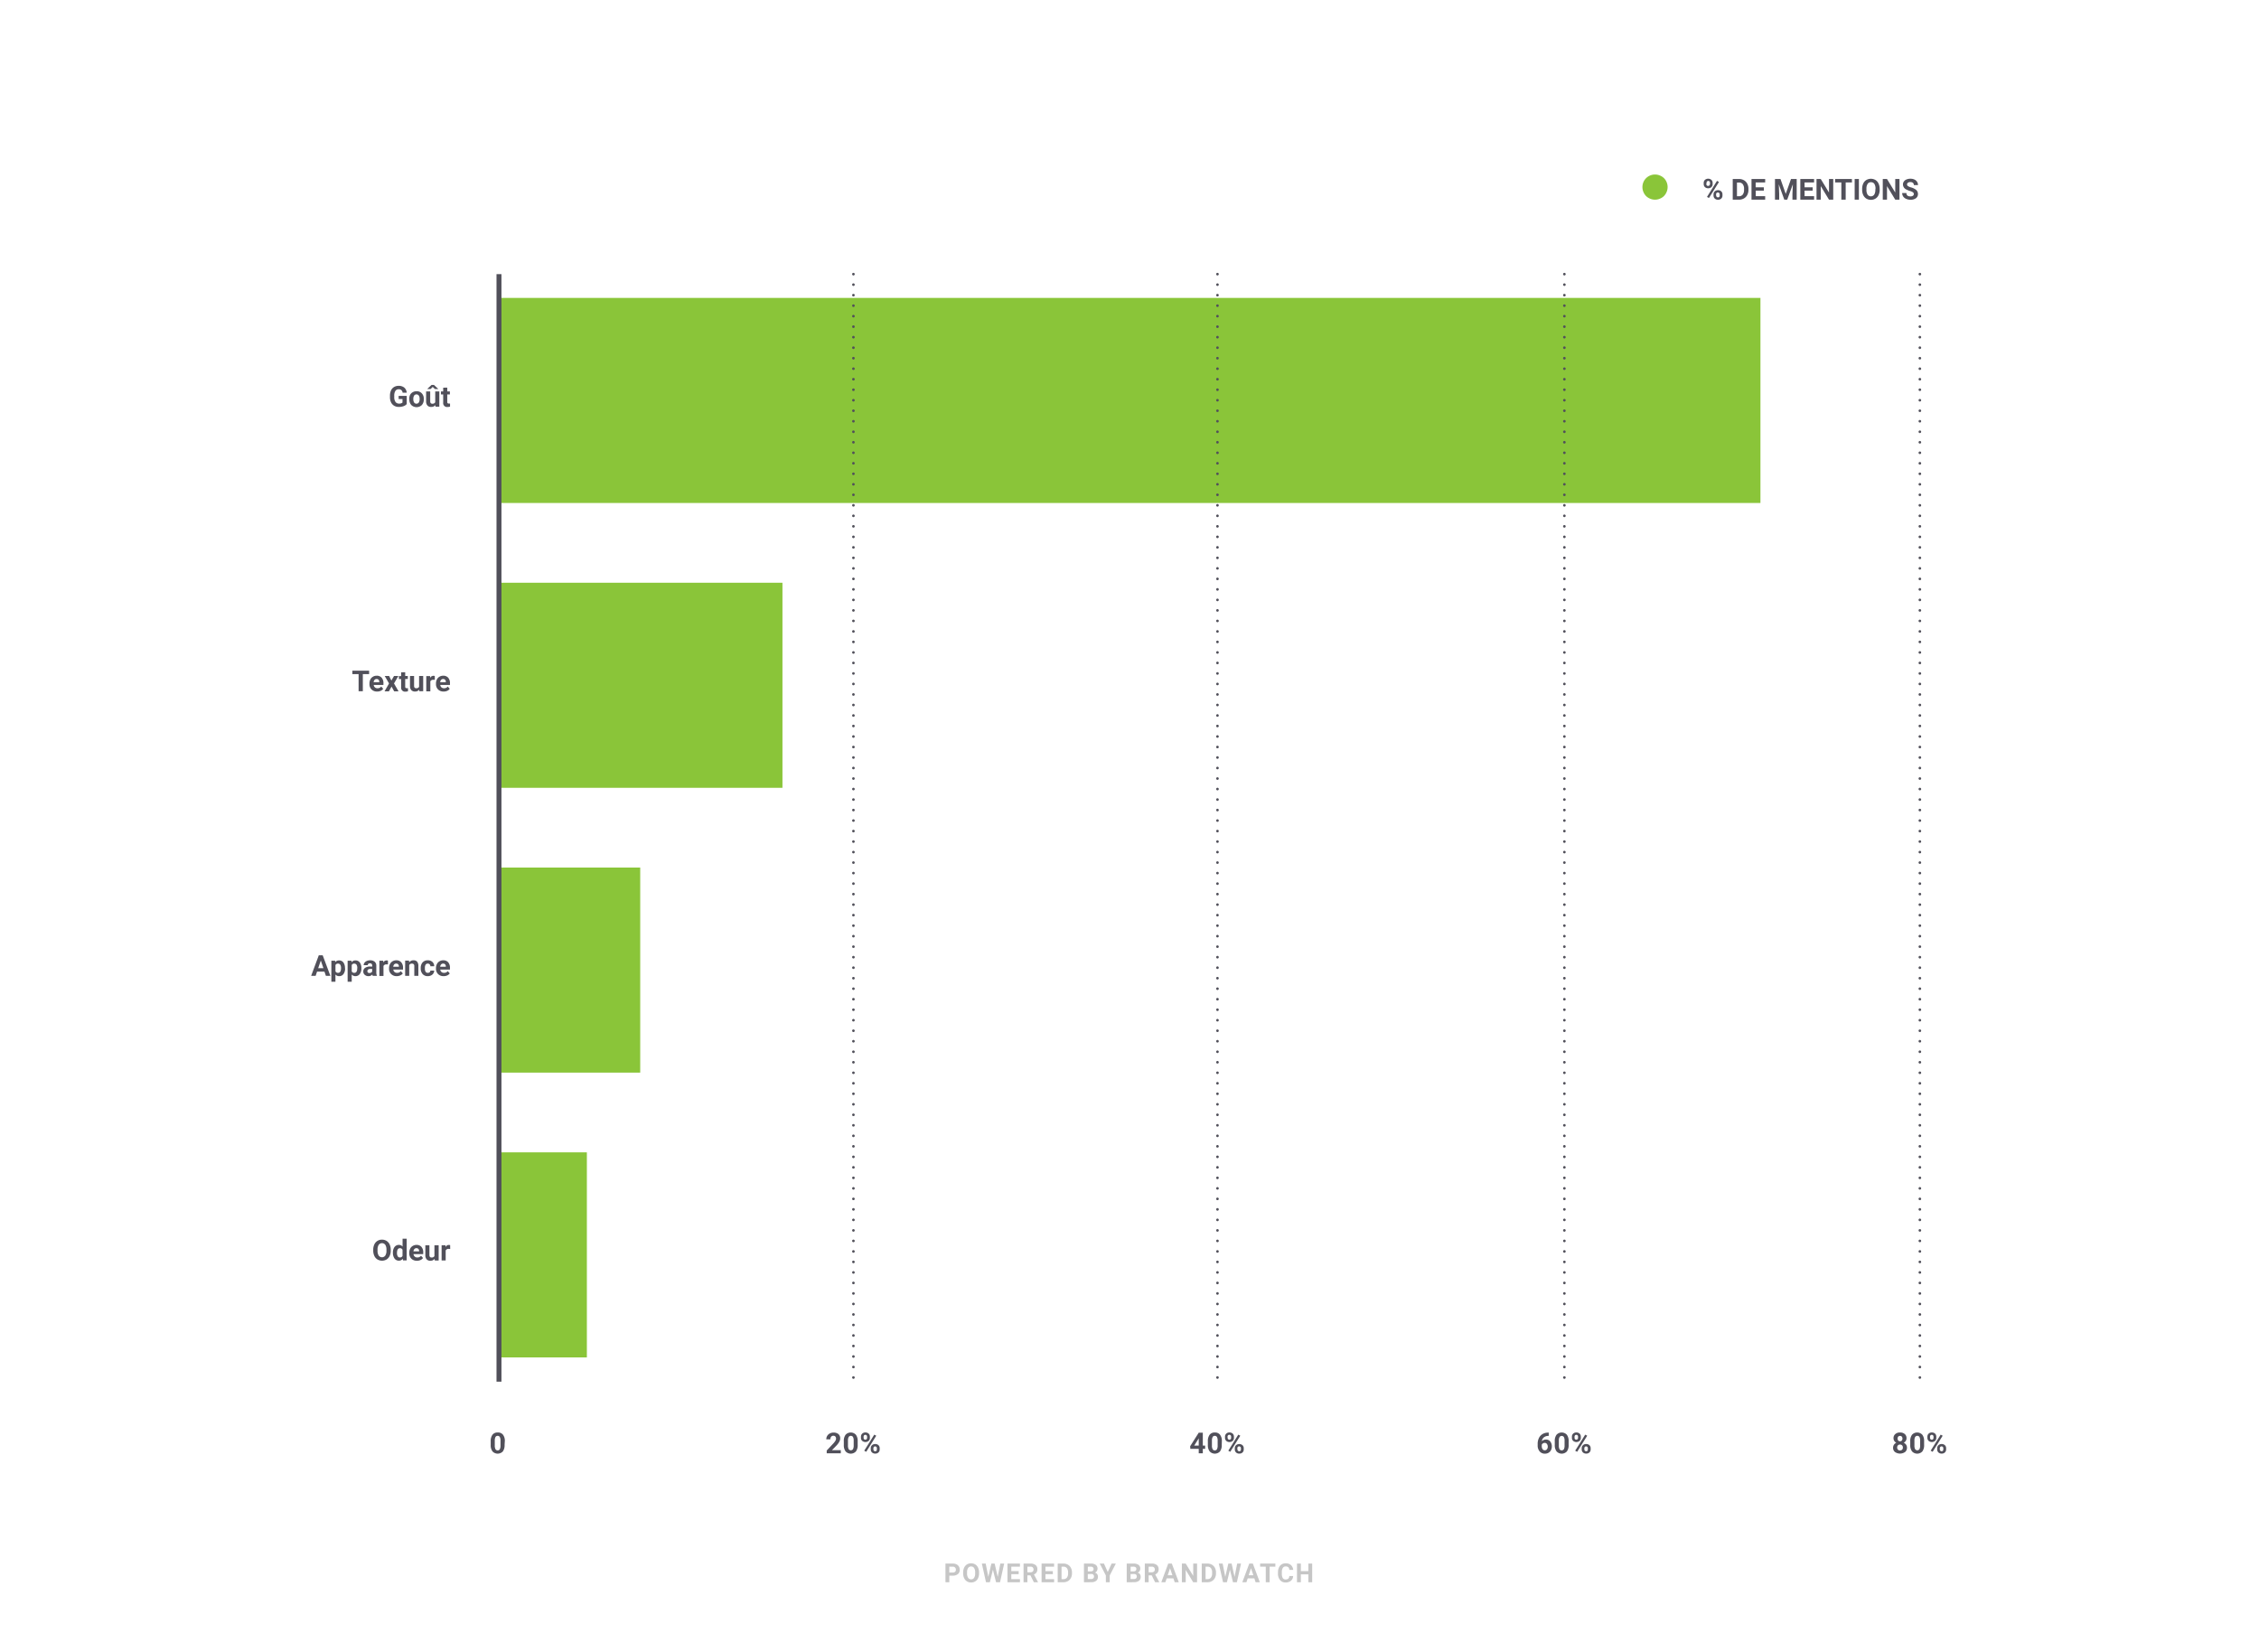 <svg xmlns="http://www.w3.org/2000/svg" viewBox="0 0 860 629"><defs><style>.cls-1{isolation:isolate;}.cls-2{fill:#c6c6c6;}.cls-3{fill:#8ac539;}.cls-4{fill:#51505a;}.cls-5,.cls-6{fill:none;stroke:#51505a;}.cls-5{stroke-linecap:round;stroke-linejoin:round;stroke-dasharray:0 4;mix-blend-mode:multiply;}.cls-6{stroke-miterlimit:10;stroke-width:1.88px;}</style></defs><g class="cls-1"><g id="Layer_1" data-name="Layer 1"><path class="cls-2" d="M361.4,599.77v2.51h-1.46v-7.11h2.77a3.15,3.15,0,0,1,1.41.29,2.1,2.1,0,0,1,.93.83,2.31,2.31,0,0,1,.33,1.23,2.06,2.06,0,0,1-.71,1.65,3,3,0,0,1-2,.6Zm0-1.19h1.31a1.32,1.32,0,0,0,.89-.27,1,1,0,0,0,.3-.78,1.1,1.1,0,0,0-1.15-1.18H361.4Z"/><path class="cls-2" d="M372.73,598.88a4.38,4.38,0,0,1-.37,1.84,2.72,2.72,0,0,1-1.07,1.22,2.88,2.88,0,0,1-1.58.43,3,3,0,0,1-1.58-.42,2.81,2.81,0,0,1-1.07-1.21,4.2,4.2,0,0,1-.39-1.82v-.35a4.3,4.3,0,0,1,.38-1.85,2.78,2.78,0,0,1,1.07-1.22,3.12,3.12,0,0,1,3.16,0,2.78,2.78,0,0,1,1.07,1.22,4.3,4.3,0,0,1,.38,1.85Zm-1.49-.32a3,3,0,0,0-.4-1.7,1.28,1.28,0,0,0-1.14-.58,1.32,1.32,0,0,0-1.14.57,3,3,0,0,0-.4,1.69v.34a3,3,0,0,0,.4,1.69,1.3,1.3,0,0,0,1.15.6,1.27,1.27,0,0,0,1.13-.58,2.89,2.89,0,0,0,.4-1.68Z"/><path class="cls-2" d="M379.83,600.23l1-5.06h1.46l-1.58,7.11H379.2L378,597.52l-1.16,4.76h-1.47l-1.58-7.11h1.46l1,5.05,1.17-5.05h1.24Z"/><path class="cls-2" d="M387.81,599.2H385v1.9h3.3v1.18h-4.76v-7.11h4.75v1.18H385v1.7h2.81Z"/><path class="cls-2" d="M392.29,599.67h-1.16v2.61h-1.47v-7.11h2.64a3,3,0,0,1,1.95.56,1.94,1.94,0,0,1,.68,1.59,2.18,2.18,0,0,1-.31,1.21,2.15,2.15,0,0,1-1,.77l1.54,2.91v.07h-1.57Zm-1.16-1.18h1.18a1.22,1.22,0,0,0,.85-.28,1,1,0,0,0,.31-.78,1.08,1.08,0,0,0-.29-.79,1.19,1.19,0,0,0-.88-.29h-1.17Z"/><path class="cls-2" d="M400.82,599.2H398v1.9h3.3v1.18h-4.77v-7.11h4.76v1.18H398v1.7h2.81Z"/><path class="cls-2" d="M402.67,602.28v-7.11h2.19a3.31,3.31,0,0,1,1.67.42,2.92,2.92,0,0,1,1.16,1.2,3.67,3.67,0,0,1,.41,1.77v.33a3.71,3.71,0,0,1-.4,1.76,3,3,0,0,1-1.15,1.2,3.49,3.49,0,0,1-1.68.43Zm1.46-5.93v4.75h.71a1.62,1.62,0,0,0,1.32-.56,2.59,2.59,0,0,0,.46-1.61v-.37a2.6,2.6,0,0,0-.45-1.65,1.6,1.6,0,0,0-1.31-.56Z"/><path class="cls-2" d="M412.66,602.28v-7.11h2.49a3.26,3.26,0,0,1,2,.49,1.7,1.7,0,0,1,.67,1.46,1.63,1.63,0,0,1-.27.92,1.58,1.58,0,0,1-.74.58,1.49,1.49,0,0,1,.86.55,1.65,1.65,0,0,1,.31,1,1.89,1.89,0,0,1-.65,1.55,3,3,0,0,1-1.87.54Zm1.46-4.13h1.09c.74,0,1.11-.31,1.11-.89a.83.83,0,0,0-.28-.69,1.44,1.44,0,0,0-.89-.22h-1Zm0,1v1.92h1.26a1.21,1.21,0,0,0,.81-.25.85.85,0,0,0,.29-.68.89.89,0,0,0-1-1Z"/><path class="cls-2" d="M421.72,598.37l1.48-3.2h1.6l-2.33,4.53v2.58H421V599.7l-2.33-4.53h1.6Z"/><path class="cls-2" d="M428.94,602.28v-7.11h2.49a3.29,3.29,0,0,1,2,.49,1.72,1.72,0,0,1,.67,1.46,1.63,1.63,0,0,1-.27.92,1.56,1.56,0,0,1-.75.58,1.46,1.46,0,0,1,.86.55,1.65,1.65,0,0,1,.32,1,1.87,1.87,0,0,1-.66,1.55,3,3,0,0,1-1.86.54Zm1.47-4.13h1.08c.74,0,1.11-.31,1.11-.89a.8.8,0,0,0-.28-.69,1.42,1.42,0,0,0-.89-.22h-1Zm0,1v1.92h1.25a1.17,1.17,0,0,0,.81-.25.82.82,0,0,0,.29-.68.89.89,0,0,0-1-1Z"/><path class="cls-2" d="M438.46,599.67h-1.17v2.61h-1.46v-7.11h2.64a2.93,2.93,0,0,1,1.94.56,1.92,1.92,0,0,1,.68,1.59,2.18,2.18,0,0,1-.31,1.21,2.15,2.15,0,0,1-1,.77l1.54,2.91v.07h-1.57Zm-1.17-1.18h1.18a1.27,1.27,0,0,0,.86-.28,1,1,0,0,0,.3-.78,1.08,1.08,0,0,0-.29-.79,1.18,1.18,0,0,0-.87-.29h-1.18Z"/><path class="cls-2" d="M446.72,600.81h-2.57l-.49,1.47h-1.55l2.64-7.11h1.36l2.66,7.11h-1.56Zm-2.17-1.19h1.78l-.9-2.66Z"/><path class="cls-2" d="M455.72,602.28h-1.47l-2.85-4.68v4.68h-1.46v-7.11h1.46l2.86,4.68v-4.68h1.46Z"/><path class="cls-2" d="M457.5,602.28v-7.11h2.18a3.33,3.33,0,0,1,1.68.42,3,3,0,0,1,1.16,1.2,3.79,3.79,0,0,1,.41,1.77v.33a3.72,3.72,0,0,1-.41,1.76,2.89,2.89,0,0,1-1.15,1.2,3.43,3.43,0,0,1-1.67.43Zm1.46-5.93v4.75h.71a1.6,1.6,0,0,0,1.31-.56,2.53,2.53,0,0,0,.47-1.61v-.37a2.6,2.6,0,0,0-.45-1.65,1.6,1.6,0,0,0-1.32-.56Z"/><path class="cls-2" d="M470,600.23l1-5.06h1.46l-1.58,7.11H469.4l-1.16-4.76-1.16,4.76h-1.47L464,595.17h1.46l1,5.05,1.17-5.05h1.25Z"/><path class="cls-2" d="M477.54,600.81H475l-.49,1.47h-1.56l2.65-7.11h1.35l2.67,7.11H478Zm-2.17-1.19h1.78l-.89-2.66Z"/><path class="cls-2" d="M485.53,596.35h-2.18v5.93h-1.47v-5.93h-2.15v-1.18h5.8Z"/><path class="cls-2" d="M492.3,599.91a2.46,2.46,0,0,1-.84,1.8,3,3,0,0,1-2,.66,2.65,2.65,0,0,1-2.15-.92,3.76,3.76,0,0,1-.78-2.52v-.44a4.25,4.25,0,0,1,.36-1.8,2.71,2.71,0,0,1,1-1.2,2.89,2.89,0,0,1,1.56-.42,2.93,2.93,0,0,1,2,.66,2.68,2.68,0,0,1,.86,1.85h-1.46a1.51,1.51,0,0,0-.38-1,1.42,1.42,0,0,0-1-.31,1.23,1.23,0,0,0-1.09.53,2.88,2.88,0,0,0-.38,1.62V599a3.2,3.2,0,0,0,.35,1.69,1.23,1.23,0,0,0,1.1.53,1.5,1.5,0,0,0,1-.31,1.42,1.42,0,0,0,.38-1Z"/><path class="cls-2" d="M499.55,602.28h-1.46v-3h-2.86v3h-1.46v-7.11h1.46v2.88h2.86v-2.88h1.46Z"/><rect class="cls-3" x="189.57" y="113.4" width="480.63" height="78.06"/><rect class="cls-3" x="189.57" y="221.82" width="108.31" height="78.06"/><rect class="cls-3" x="189.57" y="330.23" width="54.16" height="78.06"/><rect class="cls-3" x="189.57" y="438.64" width="33.85" height="78.06"/><path class="cls-4" d="M154.84,153.8a2.76,2.76,0,0,1-1.23.81,5.2,5.2,0,0,1-1.76.29,3.53,3.53,0,0,1-1.78-.44,3,3,0,0,1-1.19-1.29,4.51,4.51,0,0,1-.42-2v-.53a4.87,4.87,0,0,1,.39-2,2.93,2.93,0,0,1,1.14-1.31,3.32,3.32,0,0,1,1.74-.46,3.28,3.28,0,0,1,2.18.67,2.84,2.84,0,0,1,.93,1.93h-1.57a1.37,1.37,0,0,0-1.49-1.3,1.43,1.43,0,0,0-1.25.62,3.28,3.28,0,0,0-.44,1.84v.5a3.11,3.11,0,0,0,.47,1.86,1.6,1.6,0,0,0,1.37.63,1.79,1.79,0,0,0,1.3-.39v-1.35h-1.47v-1.19h3.08Z"/><path class="cls-4" d="M155.8,151.83a3.48,3.48,0,0,1,.33-1.54,2.44,2.44,0,0,1,1-1,2.87,2.87,0,0,1,1.45-.37,2.63,2.63,0,0,1,1.92.72,2.84,2.84,0,0,1,.83,2v.4a3,3,0,0,1-.74,2.14,2.89,2.89,0,0,1-4,0,3.06,3.06,0,0,1-.75-2.19Zm1.55.11a2.22,2.22,0,0,0,.31,1.27,1,1,0,0,0,.89.44,1,1,0,0,0,.88-.44,2.28,2.28,0,0,0,.32-1.38,2.1,2.1,0,0,0-.32-1.26,1.1,1.1,0,0,0-1.77,0A2.45,2.45,0,0,0,157.35,151.94Z"/><path class="cls-4" d="M165.74,154.2a1.93,1.93,0,0,1-1.59.7,1.81,1.81,0,0,1-1.42-.54,2.29,2.29,0,0,1-.51-1.57V149h1.56v3.76c0,.61.27.91.82.91a1.14,1.14,0,0,0,1.09-.55V149h1.56v5.81h-1.47ZM166.8,148v.07h-1.24l-.82-.78-.83.78H162.7V148l1.59-1.48h.9Z"/><path class="cls-4" d="M170.27,147.55V149h1v1.14h-1V153a.7.7,0,0,0,.13.46.63.63,0,0,0,.47.14,2.19,2.19,0,0,0,.46,0v1.18a3.34,3.34,0,0,1-.94.14,1.48,1.48,0,0,1-1.67-1.65v-3.13h-.85V149h.85v-1.43Z"/><path class="cls-4" d="M140.52,256.61h-2.39v6.51h-1.61v-6.51h-2.37V255.3h6.37Z"/><path class="cls-4" d="M143.54,263.23a2.85,2.85,0,0,1-2.08-.78,2.77,2.77,0,0,1-.81-2.09v-.15a3.59,3.59,0,0,1,.34-1.57,2.54,2.54,0,0,1,1-1.06,2.69,2.69,0,0,1,1.42-.37,2.4,2.4,0,0,1,1.87.75,3,3,0,0,1,.69,2.13v.63h-3.7a1.47,1.47,0,0,0,.45.92,1.36,1.36,0,0,0,1,.34,1.67,1.67,0,0,0,1.4-.65l.76.86a2.32,2.32,0,0,1-.94.77A3.18,3.18,0,0,1,143.54,263.23Zm-.18-4.77a1,1,0,0,0-.75.31,1.7,1.7,0,0,0-.37.9h2.16v-.13a1.13,1.13,0,0,0-.28-.8A1,1,0,0,0,143.36,258.46Z"/><path class="cls-4" d="M149,259.05l1-1.74h1.66L150,260.16l1.73,3h-1.67l-1-1.82-1,1.82h-1.67l1.72-3-1.65-2.85h1.67Z"/><path class="cls-4" d="M154.26,255.88v1.43h1v1.14h-1v2.9a.68.68,0,0,0,.13.46.59.59,0,0,0,.47.15,3.15,3.15,0,0,0,.46,0v1.17a3,3,0,0,1-.94.14,1.48,1.48,0,0,1-1.67-1.65v-3.13h-.85v-1.14h.85v-1.43Z"/><path class="cls-4" d="M159.6,262.54a2,2,0,0,1-1.59.69,1.86,1.86,0,0,1-1.42-.53,2.32,2.32,0,0,1-.51-1.58v-3.81h1.56v3.76c0,.61.27.91.82.91a1.12,1.12,0,0,0,1.09-.55v-4.12h1.56v5.81h-1.46Z"/><path class="cls-4" d="M165.54,258.77a3.87,3.87,0,0,0-.56,0,1.14,1.14,0,0,0-1.15.59v3.8h-1.55v-5.81h1.46l0,.7a1.42,1.42,0,0,1,1.29-.8,1.51,1.51,0,0,1,.48.07Z"/><path class="cls-4" d="M168.86,263.23a2.87,2.87,0,0,1-2.08-.78,2.8,2.8,0,0,1-.8-2.09v-.15a3.45,3.45,0,0,1,.34-1.57,2.45,2.45,0,0,1,1-1.06,2.71,2.71,0,0,1,1.42-.37,2.42,2.42,0,0,1,1.88.75,3.08,3.08,0,0,1,.68,2.13v.63h-3.7a1.47,1.47,0,0,0,.45.92,1.39,1.39,0,0,0,1,.34,1.7,1.7,0,0,0,1.41-.65l.76.86a2.35,2.35,0,0,1-.95.77A3.15,3.15,0,0,1,168.86,263.23Zm-.18-4.77a1,1,0,0,0-.74.31,1.55,1.55,0,0,0-.37.9h2.16v-.13a1.17,1.17,0,0,0-.28-.8A1,1,0,0,0,168.68,258.46Z"/><path class="cls-4" d="M123.52,369.85H120.7l-.54,1.61h-1.71l2.91-7.82h1.49l2.93,7.82h-1.71Zm-2.39-1.31h2l-1-2.92Z"/><path class="cls-4" d="M131.38,368.61a3.47,3.47,0,0,1-.61,2.15,1.94,1.94,0,0,1-1.64.81,1.82,1.82,0,0,1-1.43-.62v2.74h-1.55v-8h1.44l0,.57a1.85,1.85,0,0,1,1.48-.68,2,2,0,0,1,1.67.79,3.64,3.64,0,0,1,.59,2.2Zm-1.55-.12a2.31,2.31,0,0,0-.29-1.25.94.94,0,0,0-.83-.44,1,1,0,0,0-1,.56v2.38a1,1,0,0,0,1,.57C129.46,370.31,129.83,369.71,129.83,368.49Z"/><path class="cls-4" d="M137.58,368.61a3.47,3.47,0,0,1-.62,2.15,1.94,1.94,0,0,1-1.64.81,1.8,1.8,0,0,1-1.42-.62v2.74h-1.56v-8h1.44l.06.57a1.81,1.81,0,0,1,1.47-.68,2,2,0,0,1,1.67.79,3.57,3.57,0,0,1,.6,2.2Zm-1.56-.12a2.32,2.32,0,0,0-.28-1.25,1,1,0,0,0-.84-.44,1,1,0,0,0-1,.56v2.38a1,1,0,0,0,1,.57C135.65,370.31,136,369.71,136,368.49Z"/><path class="cls-4" d="M141.9,371.46a1.69,1.69,0,0,1-.15-.52,1.89,1.89,0,0,1-1.47.63,2,2,0,0,1-1.41-.5,1.56,1.56,0,0,1-.56-1.24,1.63,1.63,0,0,1,.68-1.42,3.36,3.36,0,0,1,2-.5h.71v-.33a1,1,0,0,0-.2-.65.82.82,0,0,0-.65-.24.9.9,0,0,0-.62.19.61.61,0,0,0-.22.51h-1.56a1.56,1.56,0,0,1,.32-.93,2,2,0,0,1,.88-.68,3.25,3.25,0,0,1,1.28-.24,2.53,2.53,0,0,1,1.7.54,1.9,1.9,0,0,1,.63,1.52v2.52a2.9,2.9,0,0,0,.23,1.25v.09Zm-1.28-1.08a1.33,1.33,0,0,0,.63-.15,1,1,0,0,0,.43-.41v-1h-.58c-.77,0-1.19.26-1.24.8v.09a.63.63,0,0,0,.2.48A.78.78,0,0,0,140.62,370.38Z"/><path class="cls-4" d="M147.7,367.1a4,4,0,0,0-.56,0,1.12,1.12,0,0,0-1.15.6v3.8h-1.56v-5.81h1.47l0,.69a1.45,1.45,0,0,1,1.3-.8,1.51,1.51,0,0,1,.48.07Z"/><path class="cls-4" d="M151,371.57a2.86,2.86,0,0,1-2.08-.79,2.77,2.77,0,0,1-.81-2.09v-.15a3.57,3.57,0,0,1,.34-1.56,2.56,2.56,0,0,1,1-1.07,2.71,2.71,0,0,1,1.42-.37,2.4,2.4,0,0,1,1.87.75,3,3,0,0,1,.69,2.13v.64h-3.7a1.44,1.44,0,0,0,.45.91,1.38,1.38,0,0,0,1,.34,1.66,1.66,0,0,0,1.4-.64l.77.85a2.33,2.33,0,0,1-.95.77A3.18,3.18,0,0,1,151,371.57Zm-.18-4.78a1,1,0,0,0-.75.31,1.7,1.7,0,0,0-.37.9h2.16v-.12a1.14,1.14,0,0,0-.28-.81A1,1,0,0,0,150.84,366.79Z"/><path class="cls-4" d="M155.72,365.65l.05.67a2,2,0,0,1,1.67-.78,1.69,1.69,0,0,1,1.37.54,2.48,2.48,0,0,1,.46,1.62v3.76h-1.55v-3.72a1,1,0,0,0-.21-.71,1,1,0,0,0-.72-.23,1.08,1.08,0,0,0-1,.56v4.1h-1.55v-5.81Z"/><path class="cls-4" d="M162.87,370.31a1,1,0,0,0,.7-.23.8.8,0,0,0,.27-.63h1.46a2,2,0,0,1-.32,1.08,2.08,2.08,0,0,1-.87.76,2.61,2.61,0,0,1-1.22.28,2.51,2.51,0,0,1-2-.8,3.11,3.11,0,0,1-.72-2.19v-.1a3.12,3.12,0,0,1,.71-2.14,2.51,2.51,0,0,1,2-.8,2.46,2.46,0,0,1,1.75.62,2.19,2.19,0,0,1,.67,1.65h-1.46a1,1,0,0,0-.27-.73.94.94,0,0,0-.71-.29.92.92,0,0,0-.82.4,2.23,2.23,0,0,0-.28,1.28v.16a2.24,2.24,0,0,0,.28,1.29A.94.94,0,0,0,162.87,370.31Z"/><path class="cls-4" d="M168.86,371.57a2.88,2.88,0,0,1-2.08-.79,2.8,2.8,0,0,1-.8-2.09v-.15a3.44,3.44,0,0,1,.34-1.56,2.48,2.48,0,0,1,1-1.07,2.71,2.71,0,0,1,1.42-.37,2.42,2.42,0,0,1,1.88.75,3.08,3.08,0,0,1,.68,2.13v.64h-3.7a1.44,1.44,0,0,0,.45.91,1.39,1.39,0,0,0,1,.34,1.69,1.69,0,0,0,1.41-.64l.76.85a2.27,2.27,0,0,1-.95.77A3.15,3.15,0,0,1,168.86,371.57Zm-.18-4.78a1,1,0,0,0-.74.31,1.55,1.55,0,0,0-.37.9h2.16v-.12a1.18,1.18,0,0,0-.28-.81A1.05,1.05,0,0,0,168.68,366.79Z"/><path class="cls-4" d="M148.75,476.06a4.58,4.58,0,0,1-.41,2,3.13,3.13,0,0,1-1.16,1.35,3.46,3.46,0,0,1-3.48,0,3.06,3.06,0,0,1-1.18-1.33,4.7,4.7,0,0,1-.43-2v-.39a4.69,4.69,0,0,1,.42-2,3.18,3.18,0,0,1,1.18-1.35,3.23,3.23,0,0,1,1.73-.47,3.29,3.29,0,0,1,1.74.47,3.18,3.18,0,0,1,1.18,1.35,4.81,4.81,0,0,1,.41,2Zm-1.63-.35a3.29,3.29,0,0,0-.44-1.87,1.56,1.56,0,0,0-2.51,0,3.26,3.26,0,0,0-.44,1.85v.38a3.28,3.28,0,0,0,.44,1.86,1.54,1.54,0,0,0,2.51,0,3.26,3.26,0,0,0,.44-1.85Z"/><path class="cls-4" d="M149.58,476.84a3.48,3.48,0,0,1,.61-2.16,2,2,0,0,1,1.67-.81,1.77,1.77,0,0,1,1.4.64v-3h1.56v8.25h-1.4l-.08-.62a1.81,1.81,0,0,1-1.49.73,2,2,0,0,1-1.65-.81A3.65,3.65,0,0,1,149.58,476.84Zm1.55.12a2.29,2.29,0,0,0,.29,1.25.92.92,0,0,0,.82.44,1,1,0,0,0,1-.61v-2.3a1,1,0,0,0-1-.61C151.51,475.13,151.13,475.74,151.13,477Z"/><path class="cls-4" d="M158.7,479.9a2.88,2.88,0,0,1-2.09-.78,2.82,2.82,0,0,1-.8-2.09v-.15a3.45,3.45,0,0,1,.34-1.57,2.47,2.47,0,0,1,1-1.06,2.66,2.66,0,0,1,1.41-.38,2.42,2.42,0,0,1,1.88.75,3.07,3.07,0,0,1,.68,2.14v.63h-3.7a1.43,1.43,0,0,0,.46.91,1.37,1.37,0,0,0,1,.35,1.7,1.7,0,0,0,1.4-.65l.76.85a2.3,2.3,0,0,1-.94.77A3,3,0,0,1,158.7,479.9Zm-.18-4.78a1,1,0,0,0-.75.32,1.62,1.62,0,0,0-.37.89h2.16v-.12a1.16,1.16,0,0,0-.28-.8A1,1,0,0,0,158.52,475.12Z"/><path class="cls-4" d="M165.45,479.2a2,2,0,0,1-1.59.7,1.83,1.83,0,0,1-1.43-.54,2.29,2.29,0,0,1-.5-1.57V474h1.55v3.76c0,.61.28.91.83.91a1.12,1.12,0,0,0,1.08-.55V474H167v5.81h-1.46Z"/><path class="cls-4" d="M171.39,475.44a4.27,4.27,0,0,0-.56-.05,1.15,1.15,0,0,0-1.16.6v3.8h-1.55V474h1.47l0,.69a1.44,1.44,0,0,1,1.29-.8,1.87,1.87,0,0,1,.49.07Z"/><path class="cls-4" d="M725.81,547.46a1.81,1.81,0,0,1-.28,1,2,2,0,0,1-.78.7,2.39,2.39,0,0,1,.9.76,2,2,0,0,1,.33,1.13,2.08,2.08,0,0,1-.71,1.65,3.38,3.38,0,0,1-3.86,0,2,2,0,0,1-.71-1.64,2,2,0,0,1,.33-1.13,2.16,2.16,0,0,1,.9-.76,2,2,0,0,1-.79-.7,1.89,1.89,0,0,1-.28-1,2,2,0,0,1,.67-1.59,2.6,2.6,0,0,1,1.81-.6,2.66,2.66,0,0,1,1.81.59A2,2,0,0,1,725.81,547.46ZM724.42,551a1.11,1.11,0,0,0-.29-.82,1.08,1.08,0,0,0-.8-.31,1,1,0,0,0-.79.31,1.14,1.14,0,0,0-.29.82,1.08,1.08,0,0,0,.29.8,1,1,0,0,0,.8.31,1.07,1.07,0,0,0,.8-.3A1.11,1.11,0,0,0,724.42,551Zm-.16-3.41a1.1,1.1,0,0,0-.24-.74.87.87,0,0,0-.68-.27.9.9,0,0,0-.68.26,1.09,1.09,0,0,0-.24.75,1.13,1.13,0,0,0,.24.75.84.84,0,0,0,.68.28.83.83,0,0,0,.68-.28A1.13,1.13,0,0,0,724.26,547.54Z"/><path class="cls-4" d="M732.51,550a3.94,3.94,0,0,1-.67,2.48,2.68,2.68,0,0,1-3.92,0,3.87,3.87,0,0,1-.69-2.42v-1.44a3.89,3.89,0,0,1,.68-2.49,2.67,2.67,0,0,1,3.91,0,3.82,3.82,0,0,1,.69,2.41ZM731,548.39a2.85,2.85,0,0,0-.27-1.42,1,1,0,0,0-1.63,0,2.59,2.59,0,0,0-.28,1.32v1.9a3,3,0,0,0,.26,1.42,1,1,0,0,0,1.66,0,2.94,2.94,0,0,0,.26-1.36Z"/><path class="cls-4" d="M733.76,546.89a1.52,1.52,0,0,1,.47-1.17,1.69,1.69,0,0,1,1.22-.45,1.77,1.77,0,0,1,1.24.44,1.59,1.59,0,0,1,.46,1.2v.39a1.51,1.51,0,0,1-.46,1.16,1.91,1.91,0,0,1-2.46,0,1.56,1.56,0,0,1-.47-1.19Zm1,.41a.75.75,0,0,0,.18.52.66.66,0,0,0,.49.19.62.62,0,0,0,.48-.19.8.8,0,0,0,.18-.54v-.39a.77.77,0,0,0-.18-.53.63.63,0,0,0-.49-.19.62.62,0,0,0-.48.19.78.78,0,0,0-.18.55Zm1,5.32-.76-.41,3.82-6.11.76.4Zm1.73-1.34a1.49,1.49,0,0,1,.47-1.16,1.69,1.69,0,0,1,1.22-.45,1.77,1.77,0,0,1,1.24.44,1.57,1.57,0,0,1,.47,1.21v.38a1.56,1.56,0,0,1-.47,1.17,1.69,1.69,0,0,1-1.22.44,1.74,1.74,0,0,1-1.25-.45,1.54,1.54,0,0,1-.46-1.18Zm1,.42a.72.72,0,0,0,.19.51.64.64,0,0,0,.49.21c.43,0,.65-.24.65-.73v-.41a.72.72,0,0,0-.18-.51.65.65,0,0,0-.49-.2.63.63,0,0,0-.48.2.76.76,0,0,0-.18.53Z"/><line class="cls-5" x1="730.89" y1="104.35" x2="730.89" y2="525.93"/><path class="cls-4" d="M589.6,545.3v1.28h-.15a2.63,2.63,0,0,0-1.7.55,2.25,2.25,0,0,0-.77,1.47,2.13,2.13,0,0,1,1.58-.63,2,2,0,0,1,1.62.73,2.94,2.94,0,0,1,.6,1.92,2.87,2.87,0,0,1-.33,1.38,2.31,2.31,0,0,1-.94,1,2.67,2.67,0,0,1-1.36.34,2.55,2.55,0,0,1-2-.86,3.36,3.36,0,0,1-.76-2.29v-.56a5,5,0,0,1,.48-2.25,3.54,3.54,0,0,1,1.38-1.51,4,4,0,0,1,2.09-.54Zm-1.52,3.92a1.26,1.26,0,0,0-.68.2,1.2,1.2,0,0,0-.45.52v.47a2,2,0,0,0,.31,1.21,1,1,0,0,0,.86.44,1,1,0,0,0,.8-.4,1.57,1.57,0,0,0,.31-1,1.6,1.6,0,0,0-.31-1A1,1,0,0,0,588.08,549.22Z"/><path class="cls-4" d="M597.18,550a3.94,3.94,0,0,1-.67,2.48,2.68,2.68,0,0,1-3.92,0,3.87,3.87,0,0,1-.69-2.42v-1.44a3.89,3.89,0,0,1,.68-2.49,2.67,2.67,0,0,1,3.91,0,3.82,3.82,0,0,1,.69,2.41Zm-1.55-1.58a2.85,2.85,0,0,0-.27-1.42,1,1,0,0,0-1.63,0,2.59,2.59,0,0,0-.28,1.32v1.9a3,3,0,0,0,.26,1.42,1,1,0,0,0,1.66,0,2.94,2.94,0,0,0,.26-1.36Z"/><path class="cls-4" d="M598.43,546.89a1.52,1.52,0,0,1,.47-1.17,1.69,1.69,0,0,1,1.22-.45,1.77,1.77,0,0,1,1.24.44,1.59,1.59,0,0,1,.46,1.2v.39a1.51,1.51,0,0,1-.46,1.16,1.91,1.91,0,0,1-2.46,0,1.52,1.52,0,0,1-.47-1.19Zm1,.41a.75.75,0,0,0,.18.52.66.66,0,0,0,.49.19.62.62,0,0,0,.48-.19.8.8,0,0,0,.18-.54v-.39a.77.77,0,0,0-.18-.53.63.63,0,0,0-.49-.19.62.62,0,0,0-.48.19.78.78,0,0,0-.18.55Zm1,5.32-.76-.41,3.82-6.11.76.4Zm1.73-1.34a1.49,1.49,0,0,1,.47-1.16,1.69,1.69,0,0,1,1.22-.45,1.77,1.77,0,0,1,1.24.44,1.57,1.57,0,0,1,.47,1.21v.38a1.56,1.56,0,0,1-.47,1.17,1.69,1.69,0,0,1-1.22.44,1.74,1.74,0,0,1-1.25-.45,1.54,1.54,0,0,1-.46-1.18Zm1,.42a.72.72,0,0,0,.19.51.64.64,0,0,0,.49.21c.43,0,.65-.24.65-.73v-.41a.72.72,0,0,0-.18-.51.65.65,0,0,0-.49-.2.63.63,0,0,0-.48.2.76.76,0,0,0-.18.53Z"/><line class="cls-5" x1="595.56" y1="104.35" x2="595.56" y2="525.93"/><path class="cls-4" d="M457.91,550.26h.89v1.25h-.89v1.69h-1.55v-1.69h-3.2l-.07-1,3.26-5.15h1.56Zm-3.28,0h1.73V547.5l-.1.17Z"/><path class="cls-4" d="M465.12,550a4,4,0,0,1-.67,2.48,2.68,2.68,0,0,1-3.92,0,3.81,3.81,0,0,1-.7-2.42v-1.44a4,4,0,0,1,.68-2.49,2.38,2.38,0,0,1,2-.85,2.33,2.33,0,0,1,1.95.85,3.76,3.76,0,0,1,.7,2.41Zm-1.56-1.58a2.86,2.86,0,0,0-.26-1.42.89.89,0,0,0-.83-.44.88.88,0,0,0-.81.42,2.7,2.7,0,0,0-.28,1.32v1.9a3,3,0,0,0,.26,1.42.91.91,0,0,0,.84.47.87.87,0,0,0,.82-.45,2.82,2.82,0,0,0,.26-1.36Z"/><path class="cls-4" d="M466.36,546.89a1.56,1.56,0,0,1,.47-1.17,1.69,1.69,0,0,1,1.22-.45,1.74,1.74,0,0,1,1.24.44,1.6,1.6,0,0,1,.47,1.2v.39a1.52,1.52,0,0,1-.47,1.16,1.69,1.69,0,0,1-1.22.45,1.73,1.73,0,0,1-1.24-.45,1.56,1.56,0,0,1-.47-1.19Zm1,.41a.75.75,0,0,0,.19.52.64.64,0,0,0,.49.19.58.58,0,0,0,.47-.19.8.8,0,0,0,.18-.54v-.39a.77.77,0,0,0-.18-.53.7.7,0,0,0-1,0,.78.78,0,0,0-.19.55Zm1,5.32-.75-.41,3.81-6.11.76.4Zm1.73-1.34a1.52,1.52,0,0,1,.47-1.16,1.92,1.92,0,0,1,2.46,0,1.54,1.54,0,0,1,.47,1.21v.38a1.55,1.55,0,0,1-.46,1.17,1.73,1.73,0,0,1-1.23.44,1.7,1.7,0,0,1-1.24-.45,1.55,1.55,0,0,1-.47-1.18Zm1,.42a.73.73,0,0,0,.2.51.63.63,0,0,0,.48.21c.44,0,.65-.24.65-.73v-.41a.72.72,0,0,0-.18-.51.68.68,0,0,0-1,0,.72.72,0,0,0-.19.53Z"/><line class="cls-5" x1="463.49" y1="104.35" x2="463.49" y2="525.93"/><path class="cls-4" d="M320.09,553.2h-5.36v-1.06l2.53-2.7a7.13,7.13,0,0,0,.77-1,1.65,1.65,0,0,0,.25-.81,1.19,1.19,0,0,0-.27-.82.92.92,0,0,0-.75-.29,1,1,0,0,0-.83.36,1.44,1.44,0,0,0-.3,1h-1.56a2.52,2.52,0,0,1,.34-1.3,2.35,2.35,0,0,1,1-.93,2.94,2.94,0,0,1,1.41-.34,2.84,2.84,0,0,1,1.88.58,2.08,2.08,0,0,1,.66,1.64,2.61,2.61,0,0,1-.3,1.18,6.39,6.39,0,0,1-1,1.41L316.72,552h3.37Z"/><path class="cls-4" d="M326.52,550a3.94,3.94,0,0,1-.67,2.48,2.68,2.68,0,0,1-3.92,0,3.87,3.87,0,0,1-.69-2.42v-1.44a3.89,3.89,0,0,1,.68-2.49,2.67,2.67,0,0,1,3.91,0,3.82,3.82,0,0,1,.69,2.41ZM325,548.39a2.85,2.85,0,0,0-.27-1.42,1,1,0,0,0-1.63,0,2.59,2.59,0,0,0-.28,1.32v1.9a3,3,0,0,0,.26,1.42,1,1,0,0,0,1.66,0,2.94,2.94,0,0,0,.26-1.36Z"/><path class="cls-4" d="M327.77,546.89a1.52,1.52,0,0,1,.47-1.17,1.69,1.69,0,0,1,1.22-.45,1.77,1.77,0,0,1,1.24.44,1.59,1.59,0,0,1,.46,1.2v.39a1.51,1.51,0,0,1-.46,1.16,1.91,1.91,0,0,1-2.46,0,1.52,1.52,0,0,1-.47-1.19Zm1,.41a.75.75,0,0,0,.18.52.66.66,0,0,0,.49.19.62.62,0,0,0,.48-.19.8.8,0,0,0,.18-.54v-.39a.77.77,0,0,0-.18-.53.63.63,0,0,0-.49-.19.62.62,0,0,0-.48.19.78.78,0,0,0-.18.55Zm1,5.32-.76-.41,3.82-6.11.76.4Zm1.73-1.34a1.49,1.49,0,0,1,.47-1.16,1.69,1.69,0,0,1,1.22-.45,1.77,1.77,0,0,1,1.24.44,1.57,1.57,0,0,1,.47,1.21v.38a1.56,1.56,0,0,1-.47,1.17,1.7,1.7,0,0,1-1.23.44,1.73,1.73,0,0,1-1.24-.45,1.54,1.54,0,0,1-.46-1.18Zm1,.42a.72.72,0,0,0,.19.51.63.63,0,0,0,.48.21c.44,0,.66-.24.66-.73v-.41a.72.72,0,0,0-.18-.51.65.65,0,0,0-.49-.2.63.63,0,0,0-.48.2.76.76,0,0,0-.18.53Z"/><line class="cls-5" x1="324.9" y1="104.35" x2="324.9" y2="525.93"/><path class="cls-4" d="M192.1,550a4,4,0,0,1-.67,2.48,2.7,2.7,0,0,1-3.93,0,3.87,3.87,0,0,1-.69-2.42v-1.44a4,4,0,0,1,.68-2.49,2.38,2.38,0,0,1,2-.85,2.33,2.33,0,0,1,2,.85,3.76,3.76,0,0,1,.7,2.41Zm-1.56-1.58a2.86,2.86,0,0,0-.26-1.42.89.89,0,0,0-.83-.44.88.88,0,0,0-.81.42,2.82,2.82,0,0,0-.28,1.32v1.9a3,3,0,0,0,.26,1.42.91.91,0,0,0,.84.47.87.87,0,0,0,.82-.45,2.82,2.82,0,0,0,.26-1.36Z"/><line class="cls-6" x1="189.96" y1="104.35" x2="189.96" y2="525.93"/><path class="cls-3" d="M625.63,69.36a4.77,4.77,0,0,1,2.55-2.55,4.75,4.75,0,0,1,1.88-.38,4.7,4.7,0,0,1,1.87.38,4.79,4.79,0,0,1,1.54,1,4.8,4.8,0,0,1,1,5.28,4.88,4.88,0,0,1-1,1.53,4.66,4.66,0,0,1-1.54,1,4.53,4.53,0,0,1-1.87.38,4.58,4.58,0,0,1-1.88-.38,4.72,4.72,0,0,1-1.53-1,5,5,0,0,1-1-1.53,4.84,4.84,0,0,1,0-3.76Z"/><path class="cls-4" d="M648.6,69.64a1.56,1.56,0,0,1,.47-1.17,1.91,1.91,0,0,1,2.46,0,1.57,1.57,0,0,1,.47,1.2v.38a1.53,1.53,0,0,1-.47,1.17,1.72,1.72,0,0,1-1.22.44,1.77,1.77,0,0,1-1.24-.44,1.6,1.6,0,0,1-.47-1.2Zm1,.41a.73.73,0,0,0,.18.52.65.65,0,0,0,.49.2.63.63,0,0,0,.48-.2A.8.8,0,0,0,651,70v-.4a.77.77,0,0,0-.17-.52.65.65,0,0,0-.49-.2.63.63,0,0,0-.48.2.77.77,0,0,0-.18.54Zm1,5.32-.75-.41,3.81-6.11.76.41ZM652.34,74a1.53,1.53,0,0,1,.48-1.17,1.72,1.72,0,0,1,1.22-.44,1.69,1.69,0,0,1,1.23.44,1.53,1.53,0,0,1,.47,1.2v.39a1.51,1.51,0,0,1-.46,1.16,1.69,1.69,0,0,1-1.23.44,1.71,1.71,0,0,1-1.24-.44,1.57,1.57,0,0,1-.47-1.18Zm1,.42a.72.72,0,0,0,.2.5.63.63,0,0,0,.48.21q.66,0,.66-.72V74a.74.74,0,0,0-.19-.52.68.68,0,0,0-1,0,.72.72,0,0,0-.19.53Z"/><path class="cls-4" d="M659.65,76V68.14h2.41a3.62,3.62,0,0,1,1.84.46,3.17,3.17,0,0,1,1.27,1.32,4,4,0,0,1,.46,2v.36a4.08,4.08,0,0,1-.45,1.94,3.25,3.25,0,0,1-1.26,1.31,3.79,3.79,0,0,1-1.84.48Zm1.61-6.52v5.22H662a1.75,1.75,0,0,0,1.45-.62,2.81,2.81,0,0,0,.51-1.76v-.42a2.82,2.82,0,0,0-.5-1.8,1.74,1.74,0,0,0-1.44-.62Z"/><path class="cls-4" d="M671.51,72.57h-3.1v2.09H672V76H666.8V68.14H672v1.3h-3.62V71.3h3.1Z"/><path class="cls-4" d="M677.83,68.14l2,5.67,2-5.67H684V76h-1.62V73.82l.16-3.69L680.39,76h-1.11l-2.1-5.83.16,3.69V76h-1.61V68.14Z"/><path class="cls-4" d="M690.07,72.57H687v2.09h3.63V76h-5.25V68.14h5.24v1.3H687V71.3h3.09Z"/><path class="cls-4" d="M697.91,76H696.3l-3.14-5.15V76h-1.61V68.14h1.61l3.14,5.15V68.14h1.61Z"/><path class="cls-4" d="M705.05,69.44h-2.4V76H701V69.44h-2.36v-1.3h6.37Z"/><path class="cls-4" d="M707.68,76h-1.61V68.14h1.61Z"/><path class="cls-4" d="M715.6,72.22a4.78,4.78,0,0,1-.41,2A3,3,0,0,1,714,75.59a3.2,3.2,0,0,1-1.74.47,3.28,3.28,0,0,1-1.74-.46,3.16,3.16,0,0,1-1.18-1.34,4.51,4.51,0,0,1-.42-2v-.39a4.78,4.78,0,0,1,.41-2,3.06,3.06,0,0,1,1.18-1.35,3.46,3.46,0,0,1,3.48,0,3.11,3.11,0,0,1,1.17,1.35,4.62,4.62,0,0,1,.42,2ZM714,71.87a3.34,3.34,0,0,0-.43-1.87,1.45,1.45,0,0,0-1.26-.64A1.43,1.43,0,0,0,711,70a3.18,3.18,0,0,0-.45,1.85v.38a3.36,3.36,0,0,0,.44,1.86,1.55,1.55,0,0,0,2.52,0,3.41,3.41,0,0,0,.43-1.86Z"/><path class="cls-4" d="M723.13,76h-1.61l-3.14-5.15V76h-1.61V68.14h1.61l3.14,5.15V68.14h1.61Z"/><path class="cls-4" d="M728.59,73.9a.85.85,0,0,0-.32-.7,4.38,4.38,0,0,0-1.16-.51,7.86,7.86,0,0,1-1.33-.54,2.16,2.16,0,0,1-1.33-1.94,1.9,1.9,0,0,1,.36-1.13,2.25,2.25,0,0,1,1-.77,3.82,3.82,0,0,1,1.5-.28,3.59,3.59,0,0,1,1.5.3,2.37,2.37,0,0,1,1,.86,2.19,2.19,0,0,1,.37,1.26H728.6a1.08,1.08,0,0,0-.34-.84,1.41,1.41,0,0,0-1-.3,1.53,1.53,0,0,0-.92.25.8.8,0,0,0-.33.66.76.76,0,0,0,.39.64,4.27,4.27,0,0,0,1.13.48,5,5,0,0,1,2,1,2,2,0,0,1,.63,1.52,1.9,1.9,0,0,1-.77,1.6,3.39,3.39,0,0,1-2.07.57,4,4,0,0,1-1.64-.33,2.58,2.58,0,0,1-1.13-.9,2.31,2.31,0,0,1-.39-1.33h1.61c0,.86.52,1.29,1.55,1.29a1.58,1.58,0,0,0,.9-.23A.79.79,0,0,0,728.59,73.9Z"/></g></g></svg>